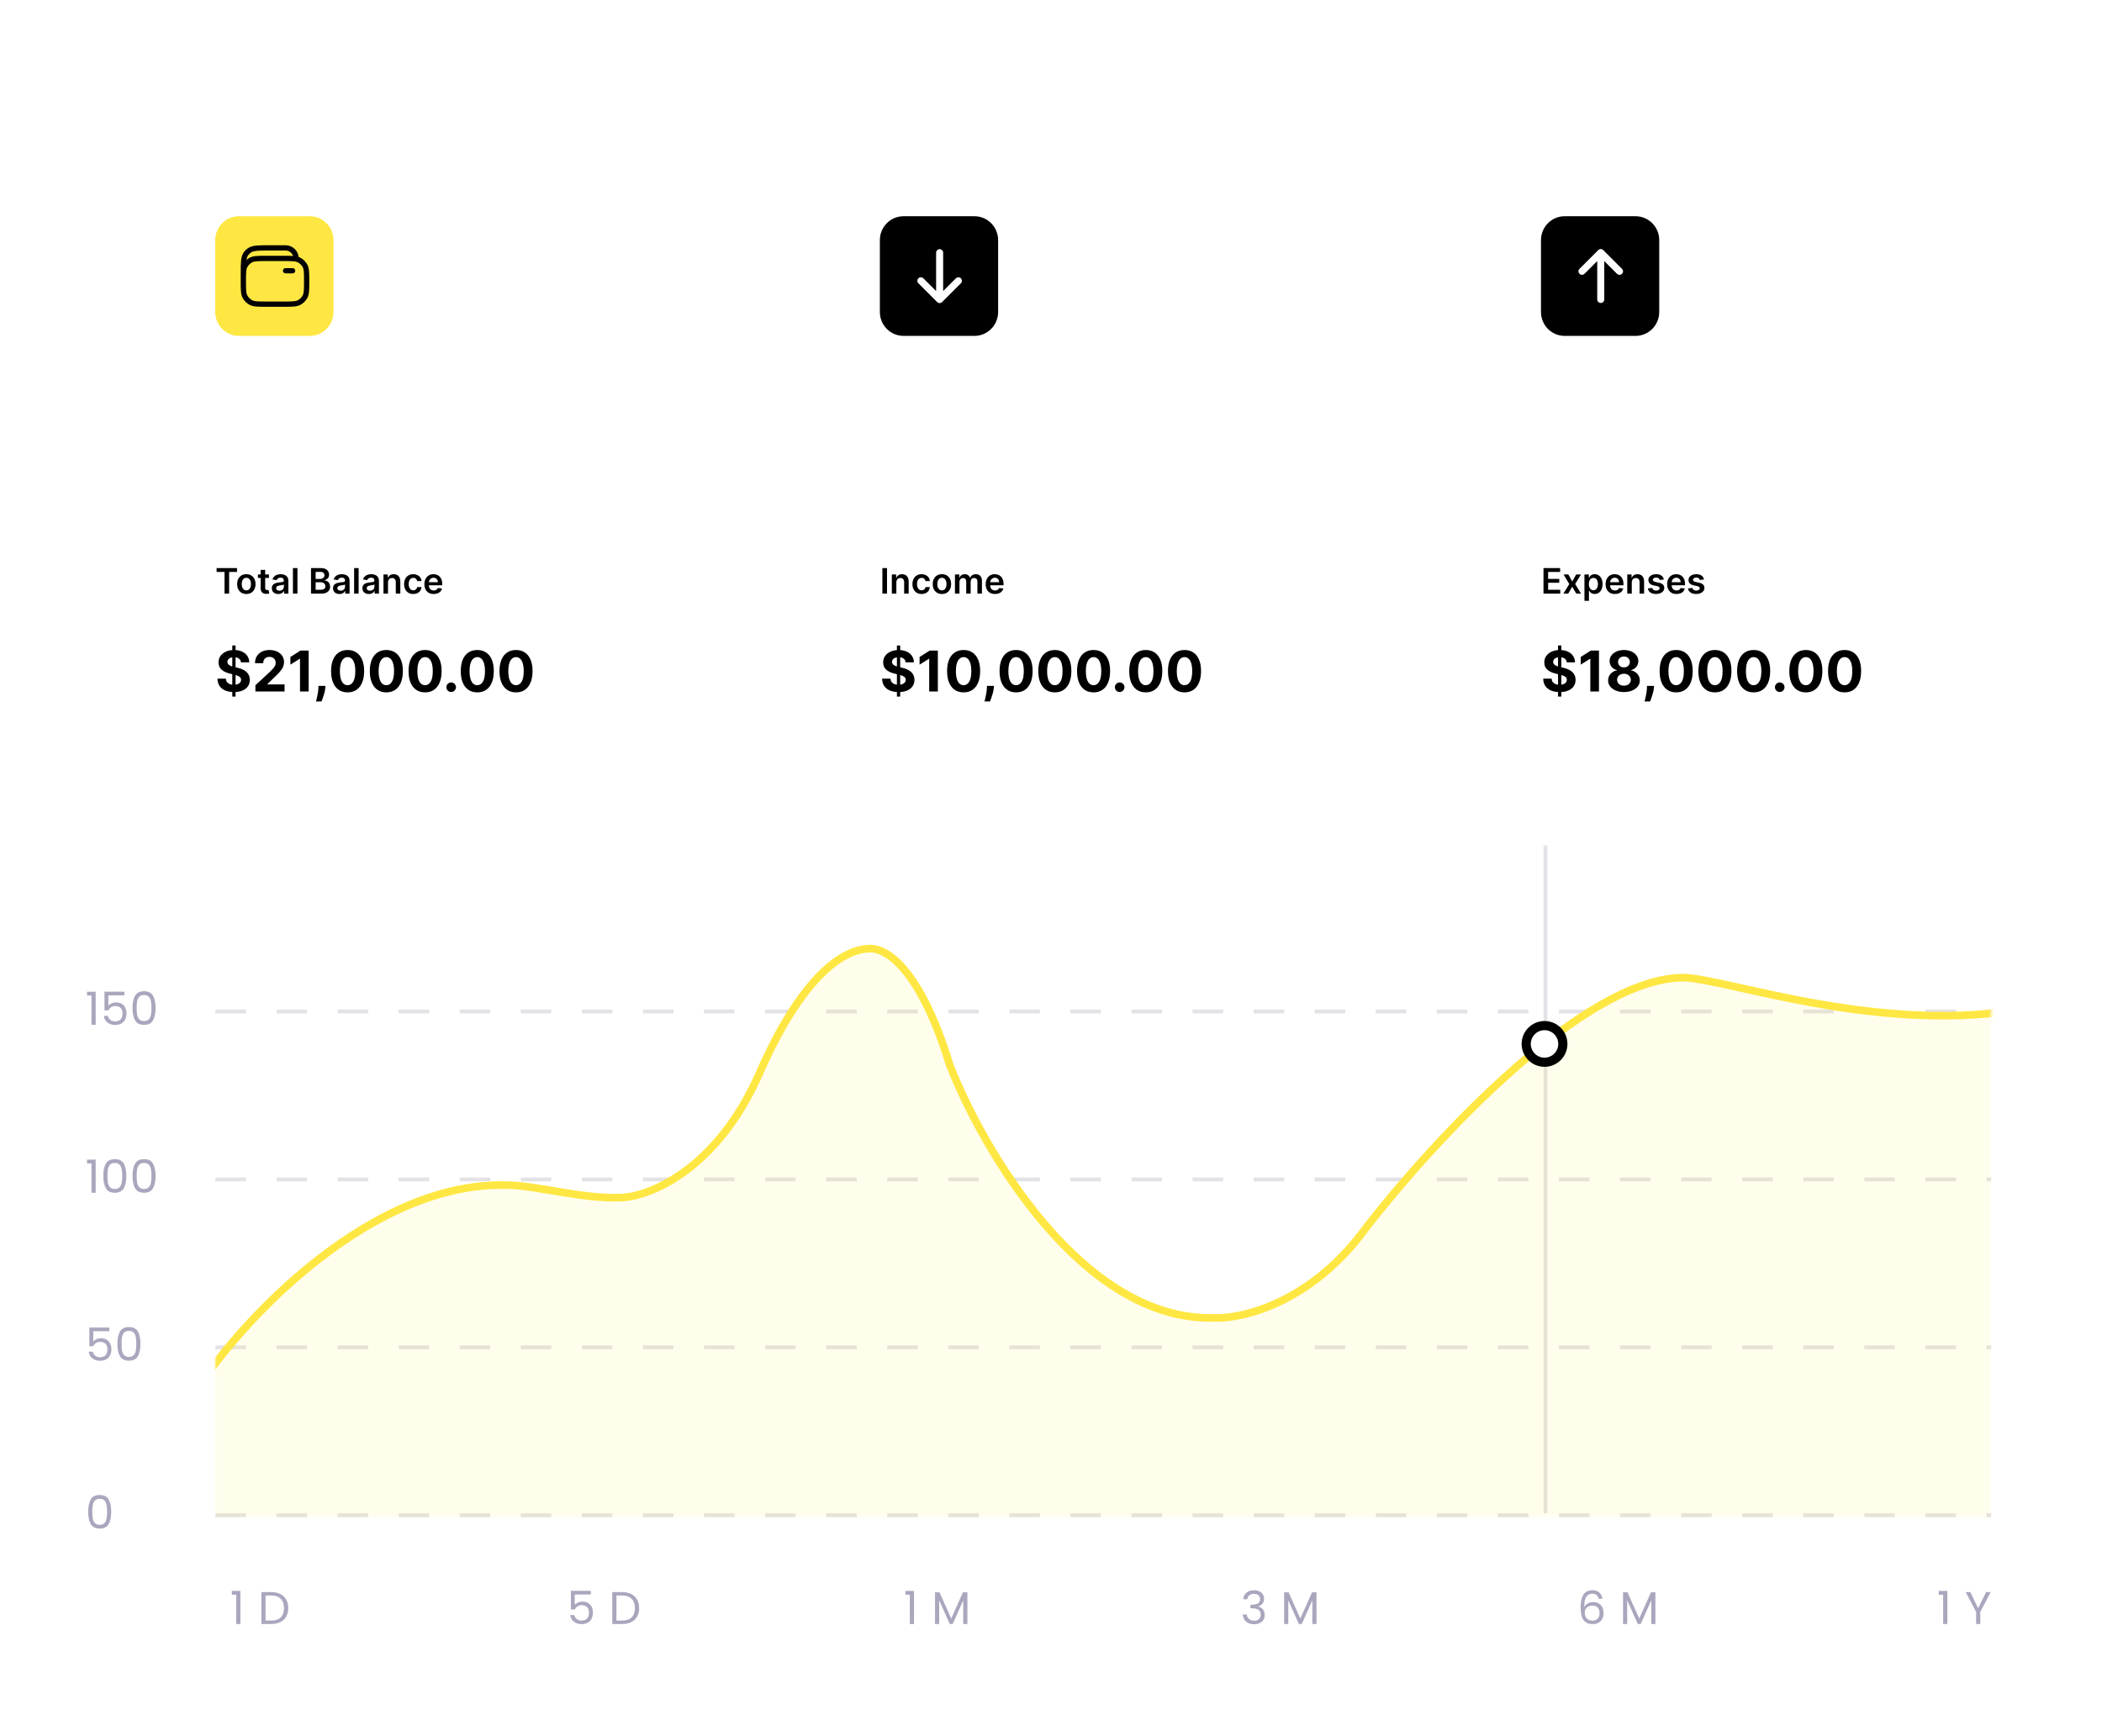<svg width="771" height="637" viewBox="0 0 771 637" fill="none" xmlns="http://www.w3.org/2000/svg">
<path d="M0.5 0.457H770.5V636.544H0.5V0.457Z" fill="white"/>
<path d="M32.346 554.562C32.346 552.636 32.659 551.135 33.286 550.06C33.914 548.973 35.011 548.43 36.579 548.43C38.136 548.43 39.228 548.973 39.855 550.06C40.483 551.135 40.796 552.636 40.796 554.562C40.796 556.522 40.483 558.045 39.855 559.132C39.228 560.218 38.136 560.761 36.579 560.761C35.011 560.761 33.914 560.218 33.286 559.132C32.659 558.045 32.346 556.522 32.346 554.562ZM39.284 554.562C39.284 553.588 39.217 552.765 39.083 552.093C38.959 551.409 38.696 550.861 38.293 550.446C37.901 550.032 37.33 549.825 36.579 549.825C35.818 549.825 35.235 550.032 34.832 550.446C34.44 550.861 34.177 551.409 34.042 552.093C33.919 552.765 33.858 553.588 33.858 554.562C33.858 555.57 33.919 556.416 34.042 557.099C34.177 557.782 34.44 558.331 34.832 558.745C35.235 559.16 35.818 559.367 36.579 559.367C37.33 559.367 37.901 559.16 38.293 558.745C38.696 558.331 38.959 557.782 39.083 557.099C39.217 556.416 39.284 555.57 39.284 554.562Z" fill="#ABA6BE"/>
<path d="M40.091 488.343H34.194V492.173C34.452 491.815 34.833 491.523 35.337 491.299C35.841 491.064 36.384 490.947 36.966 490.947C37.896 490.947 38.652 491.143 39.234 491.535C39.817 491.915 40.231 492.414 40.478 493.03C40.735 493.635 40.864 494.279 40.864 494.962C40.864 495.768 40.713 496.491 40.41 497.129C40.108 497.767 39.643 498.271 39.016 498.641C38.4 499.011 37.633 499.195 36.715 499.195C35.538 499.195 34.586 498.893 33.858 498.288C33.13 497.683 32.688 496.877 32.531 495.869H34.026C34.172 496.507 34.48 497.006 34.95 497.364C35.421 497.723 36.014 497.902 36.731 497.902C37.616 497.902 38.282 497.639 38.73 497.112C39.178 496.575 39.402 495.869 39.402 494.995C39.402 494.122 39.178 493.45 38.73 492.979C38.282 492.498 37.622 492.257 36.748 492.257C36.154 492.257 35.634 492.403 35.186 492.694C34.749 492.974 34.43 493.36 34.228 493.853H32.783V486.999H40.091V488.343ZM43.063 492.963C43.063 491.036 43.377 489.535 44.004 488.46C44.632 487.374 45.729 486.831 47.297 486.831C48.854 486.831 49.946 487.374 50.573 488.46C51.2 489.535 51.514 491.036 51.514 492.963C51.514 494.923 51.2 496.446 50.573 497.532C49.946 498.619 48.854 499.162 47.297 499.162C45.729 499.162 44.632 498.619 44.004 497.532C43.377 496.446 43.063 494.923 43.063 492.963ZM50.002 492.963C50.002 491.988 49.935 491.165 49.8 490.493C49.677 489.81 49.414 489.261 49.011 488.847C48.619 488.432 48.047 488.225 47.297 488.225C46.535 488.225 45.953 488.432 45.55 488.847C45.158 489.261 44.895 489.81 44.76 490.493C44.637 491.165 44.575 491.988 44.575 492.963C44.575 493.971 44.637 494.816 44.76 495.499C44.895 496.183 45.158 496.731 45.55 497.146C45.953 497.56 46.535 497.767 47.297 497.767C48.047 497.767 48.619 497.56 49.011 497.146C49.414 496.731 49.677 496.183 49.8 495.499C49.935 494.816 50.002 493.971 50.002 492.963Z" fill="#ABA6BE"/>
<path d="M31.939 426.81V425.415H35.098V437.562H33.552V426.81H31.939ZM37.892 431.362C37.892 429.436 38.206 427.935 38.833 426.86C39.46 425.774 40.558 425.23 42.126 425.23C43.683 425.23 44.775 425.774 45.402 426.86C46.029 427.935 46.343 429.436 46.343 431.362C46.343 433.322 46.029 434.846 45.402 435.932C44.775 437.018 43.683 437.562 42.126 437.562C40.558 437.562 39.46 437.018 38.833 435.932C38.206 434.846 37.892 433.322 37.892 431.362ZM44.831 431.362C44.831 430.388 44.763 429.565 44.629 428.893C44.506 428.21 44.243 427.661 43.84 427.246C43.447 426.832 42.876 426.625 42.126 426.625C41.364 426.625 40.782 426.832 40.379 427.246C39.987 427.661 39.724 428.21 39.589 428.893C39.466 429.565 39.404 430.388 39.404 431.362C39.404 432.37 39.466 433.216 39.589 433.899C39.724 434.582 39.987 435.131 40.379 435.546C40.782 435.96 41.364 436.167 42.126 436.167C42.876 436.167 43.447 435.96 43.84 435.546C44.243 435.131 44.506 434.582 44.629 433.899C44.763 433.216 44.831 432.37 44.831 431.362ZM48.609 431.362C48.609 429.436 48.923 427.935 49.55 426.86C50.177 425.774 51.275 425.23 52.843 425.23C54.4 425.23 55.492 425.774 56.119 426.86C56.746 427.935 57.06 429.436 57.06 431.362C57.06 433.322 56.746 434.846 56.119 435.932C55.492 437.018 54.4 437.562 52.843 437.562C51.275 437.562 50.177 437.018 49.55 435.932C48.923 434.846 48.609 433.322 48.609 431.362ZM55.548 431.362C55.548 430.388 55.48 429.565 55.346 428.893C55.223 428.21 54.96 427.661 54.556 427.246C54.164 426.832 53.593 426.625 52.843 426.625C52.081 426.625 51.499 426.832 51.096 427.246C50.704 427.661 50.441 428.21 50.306 428.893C50.183 429.565 50.121 430.388 50.121 431.362C50.121 432.37 50.183 433.216 50.306 433.899C50.441 434.582 50.704 435.131 51.096 435.546C51.499 435.96 52.081 436.167 52.843 436.167C53.593 436.167 54.164 435.96 54.556 435.546C54.96 435.131 55.223 434.582 55.346 433.899C55.48 433.216 55.548 432.37 55.548 431.362Z" fill="#ABA6BE"/>
<path d="M31.939 365.21V363.815H35.098V375.962H33.552V365.21H31.939ZM45.637 365.142H39.74V368.973C39.998 368.614 40.379 368.323 40.883 368.099C41.387 367.864 41.93 367.746 42.512 367.746C43.442 367.746 44.198 367.942 44.78 368.334C45.363 368.715 45.777 369.214 46.023 369.83C46.281 370.434 46.41 371.078 46.41 371.762C46.41 372.568 46.259 373.29 45.956 373.929C45.654 374.567 45.189 375.071 44.562 375.441C43.946 375.81 43.179 375.995 42.26 375.995C41.084 375.995 40.132 375.693 39.404 375.088C38.676 374.483 38.234 373.677 38.077 372.669H39.572C39.718 373.307 40.026 373.806 40.496 374.164C40.967 374.522 41.56 374.702 42.277 374.702C43.162 374.702 43.828 374.438 44.276 373.912C44.724 373.374 44.948 372.669 44.948 371.795C44.948 370.922 44.724 370.25 44.276 369.779C43.828 369.298 43.167 369.057 42.294 369.057C41.7 369.057 41.179 369.202 40.731 369.494C40.295 369.774 39.975 370.16 39.774 370.653H38.329V363.798H45.637V365.142ZM48.609 369.762C48.609 367.836 48.923 366.335 49.55 365.26C50.177 364.174 51.275 363.63 52.843 363.63C54.4 363.63 55.492 364.174 56.119 365.26C56.746 366.335 57.06 367.836 57.06 369.762C57.06 371.722 56.746 373.246 56.119 374.332C55.492 375.418 54.4 375.962 52.843 375.962C51.275 375.962 50.177 375.418 49.55 374.332C48.923 373.246 48.609 371.722 48.609 369.762ZM55.548 369.762C55.548 368.788 55.48 367.965 55.346 367.293C55.223 366.61 54.96 366.061 54.556 365.646C54.164 365.232 53.593 365.025 52.843 365.025C52.081 365.025 51.499 365.232 51.096 365.646C50.704 366.061 50.441 366.61 50.306 367.293C50.183 367.965 50.121 368.788 50.121 369.762C50.121 370.77 50.183 371.616 50.306 372.299C50.441 372.982 50.704 373.531 51.096 373.946C51.499 374.36 52.081 374.567 52.843 374.567C53.593 374.567 54.164 374.36 54.556 373.946C54.96 373.531 55.223 372.982 55.346 372.299C55.48 371.616 55.548 370.77 55.548 369.762Z" fill="#ABA6BE"/>
<path d="M85.023 585.009V583.614H88.182V595.761H86.636V585.009H85.023ZM99.52 584.051C100.797 584.051 101.9 584.292 102.83 584.773C103.771 585.244 104.488 585.921 104.98 586.806C105.484 587.691 105.736 588.733 105.736 589.931C105.736 591.129 105.484 592.171 104.98 593.056C104.488 593.929 103.771 594.601 102.83 595.072C101.9 595.531 100.797 595.761 99.52 595.761H95.875V584.051H99.52ZM99.52 594.501C101.032 594.501 102.186 594.103 102.981 593.308C103.776 592.501 104.174 591.376 104.174 589.931C104.174 588.475 103.771 587.338 102.964 586.521C102.169 585.703 101.021 585.294 99.52 585.294H97.404V594.501H99.52Z" fill="#ABA6BE"/>
<path d="M216.712 584.942H210.816V588.772C211.073 588.414 211.454 588.122 211.958 587.898C212.462 587.663 213.005 587.546 213.588 587.546C214.517 587.546 215.273 587.742 215.856 588.134C216.438 588.514 216.852 589.013 217.099 589.629C217.356 590.234 217.485 590.878 217.485 591.561C217.485 592.367 217.334 593.09 217.032 593.728C216.729 594.366 216.264 594.87 215.637 595.24C215.021 595.61 214.254 595.794 213.336 595.794C212.16 595.794 211.208 595.492 210.48 594.887C209.752 594.282 209.309 593.476 209.152 592.468H210.648C210.793 593.106 211.101 593.605 211.572 593.963C212.042 594.322 212.636 594.501 213.352 594.501C214.237 594.501 214.904 594.238 215.352 593.711C215.8 593.174 216.024 592.468 216.024 591.594C216.024 590.721 215.8 590.049 215.352 589.578C214.904 589.097 214.243 588.856 213.369 588.856C212.776 588.856 212.255 589.002 211.807 589.293C211.37 589.573 211.051 589.959 210.849 590.452H209.404V583.598H216.712V584.942ZM228.229 584.051C229.506 584.051 230.609 584.292 231.538 584.774C232.479 585.244 233.196 585.922 233.689 586.806C234.193 587.691 234.445 588.733 234.445 589.931C234.445 591.13 234.193 592.171 233.689 593.056C233.196 593.93 232.479 594.602 231.538 595.072C230.609 595.531 229.506 595.761 228.229 595.761H224.583V584.051H228.229ZM228.229 594.501C229.741 594.501 230.894 594.103 231.69 593.308C232.485 592.502 232.882 591.376 232.882 589.931C232.882 588.475 232.479 587.338 231.673 586.521C230.878 585.703 229.73 585.294 228.229 585.294H226.112V594.501H228.229Z" fill="#ABA6BE"/>
<path d="M332.105 585.009V583.614H335.264V595.761H333.718V585.009H332.105ZM354.834 584.135V595.761H353.306V587.092L349.442 595.761H348.366L344.486 587.075V595.761H342.957V584.135H344.603L348.904 593.745L353.205 584.135H354.834Z" fill="#ABA6BE"/>
<path d="M456.011 586.672C456.089 585.641 456.487 584.835 457.204 584.253C457.921 583.67 458.85 583.379 459.993 583.379C460.754 583.379 461.409 583.519 461.958 583.799C462.518 584.068 462.938 584.437 463.218 584.908C463.509 585.378 463.655 585.91 463.655 586.504C463.655 587.198 463.453 587.797 463.05 588.301C462.658 588.805 462.143 589.13 461.505 589.276V589.36C462.233 589.539 462.809 589.892 463.235 590.418C463.661 590.945 463.873 591.633 463.873 592.484C463.873 593.123 463.728 593.7 463.437 594.215C463.145 594.719 462.709 595.116 462.126 595.408C461.544 595.699 460.844 595.844 460.026 595.844C458.839 595.844 457.865 595.537 457.103 594.921C456.341 594.293 455.916 593.409 455.826 592.266H457.305C457.383 592.938 457.657 593.487 458.128 593.912C458.598 594.338 459.225 594.551 460.009 594.551C460.793 594.551 461.387 594.349 461.79 593.946C462.205 593.532 462.412 593 462.412 592.35C462.412 591.51 462.132 590.905 461.572 590.536C461.012 590.166 460.166 589.981 459.035 589.981H458.649V588.705H459.052C460.082 588.693 460.861 588.525 461.387 588.2C461.913 587.864 462.177 587.349 462.177 586.655C462.177 586.061 461.981 585.585 461.589 585.227C461.208 584.869 460.659 584.689 459.942 584.689C459.248 584.689 458.688 584.869 458.262 585.227C457.837 585.585 457.585 586.067 457.506 586.672H456.011ZM482.883 584.135V595.76H481.354V587.092L477.49 595.76H476.415L472.534 587.075V595.76H471.005V584.135H472.651L476.952 593.744L481.253 584.135H482.883Z" fill="#ABA6BE"/>
<path d="M586.355 586.503C586.109 585.26 585.342 584.638 584.054 584.638C583.057 584.638 582.312 585.025 581.819 585.797C581.326 586.559 581.086 587.819 581.097 589.577C581.354 588.995 581.78 588.541 582.374 588.217C582.978 587.881 583.65 587.713 584.39 587.713C585.543 587.713 586.462 588.071 587.145 588.788C587.839 589.505 588.186 590.496 588.186 591.761C588.186 592.523 588.035 593.206 587.733 593.811C587.442 594.416 586.994 594.897 586.389 595.256C585.795 595.614 585.073 595.793 584.222 595.793C583.068 595.793 582.166 595.536 581.517 595.021C580.867 594.505 580.414 593.794 580.156 592.887C579.898 591.98 579.77 590.86 579.77 589.527C579.77 585.417 581.203 583.361 584.07 583.361C585.168 583.361 586.03 583.658 586.658 584.252C587.285 584.845 587.654 585.596 587.766 586.503H586.355ZM584.07 589.006C583.589 589.006 583.135 589.107 582.709 589.309C582.284 589.499 581.937 589.796 581.668 590.199C581.41 590.591 581.282 591.073 581.282 591.644C581.282 592.495 581.528 593.189 582.021 593.727C582.514 594.253 583.219 594.517 584.138 594.517C584.922 594.517 585.543 594.276 586.002 593.794C586.473 593.301 586.708 592.641 586.708 591.812C586.708 590.938 586.484 590.255 586.036 589.762C585.588 589.258 584.933 589.006 584.07 589.006ZM607.194 584.134V595.76H605.665V587.091L601.801 595.76H600.726L596.845 587.074V595.76H595.317V584.134H596.963L601.264 593.744L605.565 584.134H607.194Z" fill="#ABA6BE"/>
<path d="M711.121 585.009V583.614H714.279V595.761H712.734V585.009H711.121ZM730.171 584.051L726.357 591.342V595.761H724.829V591.342L720.998 584.051H722.695L725.584 589.982L728.474 584.051H730.171Z" fill="#ABA6BE"/>
<path d="M566.863 310.161V555.161" stroke="#757185" stroke-opacity="0.2" stroke-width="1.4"/>
<path d="M79.025 555.86H730.325" stroke="#757185" stroke-opacity="0.2" stroke-width="1.4" stroke-miterlimit="16" stroke-dasharray="11.2 11.2"/>
<path d="M79.025 494.261H730.325" stroke="#757185" stroke-opacity="0.2" stroke-width="1.4" stroke-miterlimit="16" stroke-dasharray="11.2 11.2"/>
<path d="M79.025 432.661H730.325" stroke="#757185" stroke-opacity="0.2" stroke-width="1.4" stroke-miterlimit="16" stroke-dasharray="11.2 11.2"/>
<path d="M79.025 371.061H730.325" stroke="#757185" stroke-opacity="0.2" stroke-width="1.4" stroke-miterlimit="16" stroke-dasharray="11.2 11.2"/>
<mask id="mask0_17_1972" style="mask-type:alpha" maskUnits="userSpaceOnUse" x="79" y="310" width="652" height="247">
<path d="M730.323 310.16H79.023V556.56H730.323V310.16Z" fill="#C4C4C4"/>
</mask>
<g mask="url(#mask0_17_1972)">
<path opacity="0.1" d="M185.586 434.744C132.887 433.526 82.773 490.714 69.211 514.561V557.961H768.689L744.599 369.661C691.069 380.161 633.968 359.161 617.644 358.637C580.833 358.637 525.937 418.507 501.395 449.963C481.246 477.97 455.542 483.958 445.209 483.45C397.16 484.668 360.606 422.058 348.335 390.602C337.485 355.288 325.27 347.983 319.272 347.983C309.21 347.961 294.085 358.333 278.585 393.647C263.086 428.959 238.544 438.802 228.21 439.309C213.758 440.019 196.565 434.744 185.586 434.744Z" fill="#FFE743"/>
<path d="M69.211 514.561C82.773 490.714 132.887 433.526 185.586 434.744C196.565 434.744 213.758 440.019 228.21 439.309C238.544 438.802 263.086 428.959 278.585 393.647C294.085 358.333 309.21 347.961 319.272 347.983C325.27 347.983 337.485 355.288 348.335 390.602C360.606 422.058 397.16 484.668 445.209 483.45C455.542 483.958 481.246 477.97 501.395 449.963C525.937 418.507 580.832 358.637 617.644 358.637C633.968 359.161 691.069 380.161 744.599 369.661" stroke="#FFE743" stroke-width="2.8" stroke-linejoin="round"/>
<path d="M566.523 389.681C570.234 389.681 573.243 386.672 573.243 382.961C573.243 379.249 570.234 376.241 566.523 376.241C562.811 376.241 559.803 379.249 559.803 382.961C559.803 386.672 562.811 389.681 566.523 389.681Z" fill="white" stroke="black" stroke-width="3.36"/>
</g>
<g filter="url(#filter0_d_17_1972)">
<rect x="40.674" y="40.63" width="204.23" height="257.975" rx="26.783" fill="white"/>
</g>
<path d="M113.633 79.327H87.627C82.83 79.327 78.941 83.252 78.941 88.095V114.453C78.941 119.295 82.83 123.221 87.627 123.221H113.633C118.43 123.221 122.319 119.295 122.319 114.453V88.095C122.319 83.252 118.43 79.327 113.633 79.327Z" fill="#FFE743"/>
<rect width="30.957" height="30.957" transform="translate(85.391 85.776)" fill="#FFE743"/>
<path d="M104.738 99.32H107.318M108.608 94.805V94.805C108.608 92.668 106.875 90.936 104.738 90.936H98.547C94.677 90.936 92.743 90.936 91.387 91.921C90.949 92.239 90.563 92.624 90.245 93.062C89.26 94.419 89.26 96.353 89.26 100.223V105.124M97.644 111.574H104.093C107.105 111.574 108.61 111.574 109.75 110.964C110.65 110.483 111.387 109.746 111.868 108.846C112.477 107.706 112.477 106.201 112.477 103.189V103.189C112.477 100.178 112.477 98.672 111.868 97.532C111.387 96.632 110.65 95.895 109.75 95.414C108.61 94.805 107.105 94.805 104.093 94.805H97.644C94.633 94.805 93.127 94.805 91.987 95.414C91.087 95.895 90.35 96.632 89.869 97.532C89.26 98.672 89.26 100.178 89.26 103.189V103.189C89.26 106.201 89.26 107.706 89.869 108.846C90.35 109.746 91.087 110.483 91.987 110.964C93.127 111.574 94.633 111.574 97.644 111.574Z" stroke="black" stroke-width="1.935" stroke-linecap="round" stroke-linejoin="round"/>
<path d="M79.454 209.813V208.388H86.939V209.813H84.04V217.769H82.354V209.813H79.454ZM90.357 217.906C89.67 217.906 89.075 217.755 88.571 217.453C88.067 217.151 87.676 216.728 87.398 216.184C87.123 215.641 86.986 215.005 86.986 214.279C86.986 213.552 87.123 212.915 87.398 212.369C87.676 211.822 88.067 211.398 88.571 211.095C89.075 210.793 89.67 210.642 90.357 210.642C91.044 210.642 91.64 210.793 92.144 211.095C92.647 211.398 93.037 211.822 93.312 212.369C93.59 212.915 93.728 213.552 93.728 214.279C93.728 215.005 93.59 215.641 93.312 216.184C93.037 216.728 92.647 217.151 92.144 217.453C91.64 217.755 91.044 217.906 90.357 217.906ZM90.366 216.578C90.739 216.578 91.05 216.476 91.301 216.271C91.551 216.064 91.737 215.786 91.86 215.438C91.985 215.089 92.047 214.702 92.047 214.274C92.047 213.844 91.985 213.454 91.86 213.106C91.737 212.755 91.551 212.475 91.301 212.268C91.05 212.06 90.739 211.956 90.366 211.956C89.985 211.956 89.667 212.06 89.414 212.268C89.163 212.475 88.975 212.755 88.85 213.106C88.728 213.454 88.667 213.844 88.667 214.274C88.667 214.702 88.728 215.089 88.85 215.438C88.975 215.786 89.163 216.064 89.414 216.271C89.667 216.476 89.985 216.578 90.366 216.578ZM98.649 210.733V212.016H94.605V210.733H98.649ZM95.603 209.048H97.261V215.653C97.261 215.876 97.295 216.047 97.362 216.166C97.432 216.282 97.524 216.361 97.637 216.404C97.75 216.447 97.875 216.468 98.012 216.468C98.116 216.468 98.211 216.461 98.296 216.445C98.385 216.43 98.452 216.416 98.498 216.404L98.777 217.7C98.689 217.731 98.562 217.764 98.397 217.801C98.235 217.838 98.037 217.859 97.802 217.865C97.386 217.877 97.012 217.815 96.679 217.677C96.347 217.537 96.082 217.32 95.887 217.027C95.695 216.734 95.6 216.367 95.603 215.928V209.048ZM102.06 217.911C101.615 217.911 101.213 217.832 100.856 217.673C100.502 217.511 100.221 217.273 100.013 216.958C99.808 216.644 99.706 216.256 99.706 215.795C99.706 215.398 99.779 215.07 99.926 214.81C100.072 214.55 100.272 214.343 100.526 214.187C100.779 214.031 101.065 213.914 101.382 213.834C101.703 213.752 102.034 213.692 102.376 213.656C102.789 213.613 103.123 213.575 103.38 213.541C103.636 213.505 103.822 213.45 103.938 213.376C104.058 213.3 104.117 213.182 104.117 213.024V212.996C104.117 212.651 104.015 212.384 103.81 212.195C103.606 212.005 103.311 211.911 102.926 211.911C102.52 211.911 102.198 211.999 101.96 212.176C101.725 212.353 101.566 212.563 101.483 212.804L99.935 212.584C100.057 212.156 100.259 211.799 100.54 211.512C100.821 211.222 101.164 211.005 101.57 210.862C101.976 210.715 102.425 210.642 102.917 210.642C103.256 210.642 103.593 210.681 103.929 210.761C104.265 210.84 104.572 210.972 104.85 211.155C105.128 211.335 105.351 211.581 105.519 211.892C105.69 212.204 105.775 212.593 105.775 213.06V217.769H104.181V216.803H104.126C104.025 216.998 103.883 217.181 103.7 217.352C103.52 217.52 103.293 217.656 103.018 217.76C102.746 217.861 102.427 217.911 102.06 217.911ZM102.491 216.693C102.824 216.693 103.112 216.627 103.357 216.496C103.601 216.361 103.789 216.184 103.92 215.964C104.054 215.744 104.122 215.505 104.122 215.245V214.416C104.07 214.459 103.981 214.499 103.856 214.535C103.734 214.572 103.596 214.604 103.444 214.631C103.291 214.659 103.14 214.683 102.99 214.705C102.841 214.726 102.711 214.744 102.601 214.76C102.354 214.793 102.132 214.848 101.937 214.925C101.741 215.001 101.587 215.108 101.474 215.245C101.361 215.38 101.305 215.554 101.305 215.767C101.305 216.073 101.416 216.303 101.639 216.459C101.862 216.615 102.146 216.693 102.491 216.693ZM109.101 208.388V217.769H107.443V208.388H109.101ZM114.079 217.769V208.388H117.67C118.348 208.388 118.911 208.495 119.36 208.709C119.812 208.919 120.149 209.208 120.372 209.575C120.598 209.941 120.711 210.356 120.711 210.82C120.711 211.202 120.638 211.529 120.491 211.801C120.345 212.069 120.148 212.288 119.9 212.456C119.653 212.624 119.377 212.744 119.071 212.818V212.909C119.404 212.927 119.723 213.03 120.029 213.216C120.337 213.399 120.589 213.659 120.784 213.995C120.98 214.331 121.078 214.737 121.078 215.213C121.078 215.699 120.96 216.135 120.725 216.523C120.49 216.908 120.135 217.212 119.662 217.435C119.189 217.658 118.593 217.769 117.876 217.769H114.079ZM115.778 216.349H117.606C118.222 216.349 118.667 216.232 118.938 215.996C119.213 215.758 119.351 215.453 119.351 215.08C119.351 214.802 119.282 214.552 119.145 214.329C119.007 214.103 118.812 213.926 118.558 213.798C118.305 213.666 118.003 213.601 117.651 213.601H115.778V216.349ZM115.778 212.378H117.459C117.752 212.378 118.016 212.324 118.251 212.217C118.487 212.108 118.671 211.953 118.806 211.755C118.943 211.553 119.012 211.315 119.012 211.04C119.012 210.677 118.883 210.378 118.627 210.142C118.374 209.907 117.996 209.79 117.496 209.79H115.778V212.378ZM124.507 217.911C124.061 217.911 123.66 217.832 123.303 217.673C122.948 217.511 122.667 217.273 122.46 216.958C122.255 216.644 122.153 216.256 122.153 215.795C122.153 215.398 122.226 215.07 122.373 214.81C122.519 214.55 122.719 214.343 122.973 214.187C123.226 214.031 123.512 213.914 123.829 213.834C124.15 213.752 124.481 213.692 124.823 213.656C125.236 213.613 125.57 213.575 125.826 213.541C126.083 213.505 126.269 213.45 126.385 213.376C126.504 213.3 126.564 213.182 126.564 213.024V212.996C126.564 212.651 126.462 212.384 126.257 212.195C126.052 212.005 125.758 211.911 125.373 211.911C124.967 211.911 124.645 211.999 124.406 212.176C124.171 212.353 124.013 212.563 123.93 212.804L122.382 212.584C122.504 212.156 122.706 211.799 122.986 211.512C123.267 211.222 123.611 211.005 124.017 210.862C124.423 210.715 124.872 210.642 125.364 210.642C125.703 210.642 126.04 210.681 126.376 210.761C126.712 210.84 127.019 210.972 127.297 211.155C127.575 211.335 127.798 211.581 127.966 211.892C128.137 212.204 128.222 212.593 128.222 213.06V217.769H126.628V216.803H126.573C126.472 216.998 126.33 217.181 126.147 217.352C125.967 217.52 125.739 217.656 125.465 217.76C125.193 217.861 124.874 217.911 124.507 217.911ZM124.938 216.693C125.271 216.693 125.559 216.627 125.804 216.496C126.048 216.361 126.236 216.184 126.367 215.964C126.501 215.744 126.568 215.505 126.568 215.245V214.416C126.517 214.459 126.428 214.499 126.303 214.535C126.181 214.572 126.043 214.604 125.891 214.631C125.738 214.659 125.587 214.683 125.437 214.705C125.287 214.726 125.158 214.744 125.048 214.76C124.8 214.793 124.579 214.848 124.384 214.925C124.188 215.001 124.034 215.108 123.921 215.245C123.808 215.38 123.751 215.554 123.751 215.767C123.751 216.073 123.863 216.303 124.086 216.459C124.309 216.615 124.593 216.693 124.938 216.693ZM131.547 208.388V217.769H129.889V208.388H131.547ZM135.277 217.911C134.831 217.911 134.43 217.832 134.072 217.673C133.718 217.511 133.437 217.273 133.23 216.958C133.025 216.644 132.923 216.256 132.923 215.795C132.923 215.398 132.996 215.07 133.143 214.81C133.289 214.55 133.489 214.343 133.743 214.187C133.996 214.031 134.282 213.914 134.599 213.834C134.92 213.752 135.251 213.692 135.593 213.656C136.005 213.613 136.34 213.575 136.596 213.541C136.853 213.505 137.039 213.45 137.155 213.376C137.274 213.3 137.334 213.182 137.334 213.024V212.996C137.334 212.651 137.232 212.384 137.027 212.195C136.822 212.005 136.528 211.911 136.143 211.911C135.737 211.911 135.415 211.999 135.176 212.176C134.941 212.353 134.782 212.563 134.7 212.804L133.152 212.584C133.274 212.156 133.475 211.799 133.756 211.512C134.037 211.222 134.381 211.005 134.787 210.862C135.193 210.715 135.642 210.642 136.134 210.642C136.473 210.642 136.81 210.681 137.146 210.761C137.482 210.84 137.789 210.972 138.067 211.155C138.345 211.335 138.567 211.581 138.735 211.892C138.906 212.204 138.992 212.593 138.992 213.06V217.769H137.398V216.803H137.343C137.242 216.998 137.1 217.181 136.917 217.352C136.737 217.52 136.509 217.656 136.234 217.76C135.963 217.861 135.644 217.911 135.277 217.911ZM135.708 216.693C136.041 216.693 136.329 216.627 136.573 216.496C136.818 216.361 137.006 216.184 137.137 215.964C137.271 215.744 137.338 215.505 137.338 215.245V214.416C137.286 214.459 137.198 214.499 137.073 214.535C136.951 214.572 136.813 214.604 136.66 214.631C136.508 214.659 136.357 214.683 136.207 214.705C136.057 214.726 135.928 214.744 135.818 214.76C135.57 214.793 135.349 214.848 135.153 214.925C134.958 215.001 134.804 215.108 134.691 215.245C134.578 215.38 134.521 215.554 134.521 215.767C134.521 216.073 134.633 216.303 134.856 216.459C135.079 216.615 135.363 216.693 135.708 216.693ZM142.317 213.647V217.769H140.659V210.733H142.244V211.929H142.327C142.488 211.535 142.746 211.222 143.101 210.99C143.458 210.758 143.899 210.642 144.424 210.642C144.91 210.642 145.333 210.746 145.693 210.953C146.057 211.161 146.338 211.462 146.536 211.856C146.738 212.25 146.837 212.727 146.834 213.289V217.769H145.176V213.546C145.176 213.076 145.053 212.708 144.809 212.442C144.568 212.176 144.234 212.043 143.806 212.043C143.516 212.043 143.258 212.108 143.032 212.236C142.809 212.361 142.633 212.543 142.505 212.781C142.38 213.019 142.317 213.308 142.317 213.647ZM151.588 217.906C150.886 217.906 150.283 217.752 149.779 217.444C149.278 217.135 148.892 216.709 148.62 216.166C148.351 215.619 148.217 214.99 148.217 214.279C148.217 213.564 148.355 212.934 148.629 212.387C148.904 211.837 149.292 211.41 149.793 211.104C150.297 210.796 150.892 210.642 151.579 210.642C152.15 210.642 152.656 210.747 153.095 210.958C153.538 211.165 153.891 211.46 154.153 211.842C154.416 212.221 154.566 212.663 154.602 213.17H153.017C152.953 212.831 152.801 212.549 152.559 212.323C152.321 212.094 152.002 211.979 151.602 211.979C151.263 211.979 150.965 212.071 150.709 212.254C150.452 212.434 150.252 212.694 150.109 213.033C149.968 213.372 149.898 213.778 149.898 214.251C149.898 214.731 149.968 215.143 150.109 215.488C150.249 215.83 150.446 216.094 150.7 216.28C150.956 216.464 151.257 216.555 151.602 216.555C151.846 216.555 152.065 216.509 152.257 216.418C152.453 216.323 152.616 216.187 152.747 216.01C152.879 215.833 152.969 215.618 153.017 215.364H154.602C154.563 215.862 154.416 216.303 154.163 216.688C153.909 217.07 153.564 217.369 153.127 217.586C152.691 217.8 152.178 217.906 151.588 217.906ZM159.079 217.906C158.373 217.906 157.764 217.76 157.251 217.467C156.741 217.171 156.349 216.752 156.074 216.212C155.799 215.668 155.662 215.028 155.662 214.292C155.662 213.569 155.799 212.934 156.074 212.387C156.352 211.837 156.74 211.41 157.237 211.104C157.735 210.796 158.32 210.642 158.992 210.642C159.425 210.642 159.834 210.712 160.219 210.852C160.607 210.99 160.949 211.204 161.245 211.494C161.544 211.784 161.78 212.153 161.951 212.602C162.122 213.048 162.207 213.579 162.207 214.196V214.705H156.44V213.587H160.618C160.615 213.269 160.546 212.987 160.412 212.74C160.277 212.489 160.089 212.292 159.848 212.149C159.61 212.005 159.332 211.933 159.015 211.933C158.676 211.933 158.378 212.016 158.121 212.181C157.865 212.343 157.665 212.556 157.521 212.822C157.381 213.085 157.309 213.373 157.306 213.688V214.663C157.306 215.073 157.381 215.424 157.53 215.717C157.68 216.007 157.889 216.23 158.158 216.386C158.427 216.538 158.741 216.615 159.102 216.615C159.343 216.615 159.561 216.581 159.757 216.514C159.952 216.444 160.121 216.341 160.265 216.207C160.409 216.073 160.517 215.906 160.59 215.708L162.138 215.882C162.041 216.291 161.854 216.648 161.58 216.954C161.308 217.256 160.96 217.491 160.535 217.659C160.111 217.824 159.625 217.906 159.079 217.906Z" fill="black"/>
<path d="M85.2 255.544V236.782H86.402V255.544H85.2ZM88.388 242.975C88.33 242.384 88.078 241.925 87.633 241.597C87.189 241.27 86.585 241.106 85.823 241.106C85.305 241.106 84.868 241.18 84.511 241.326C84.155 241.468 83.881 241.666 83.691 241.92C83.505 242.174 83.412 242.462 83.412 242.785C83.402 243.053 83.458 243.288 83.581 243.488C83.708 243.689 83.881 243.862 84.101 244.009C84.321 244.15 84.575 244.275 84.863 244.382C85.151 244.485 85.459 244.573 85.787 244.646L87.135 244.969C87.79 245.115 88.391 245.311 88.938 245.555C89.485 245.799 89.959 246.1 90.36 246.456C90.76 246.813 91.071 247.233 91.29 247.717C91.515 248.201 91.63 248.755 91.635 249.381C91.63 250.299 91.395 251.096 90.931 251.77C90.472 252.439 89.808 252.96 88.938 253.331C88.073 253.697 87.03 253.881 85.808 253.881C84.597 253.881 83.541 253.695 82.642 253.324C81.748 252.952 81.05 252.403 80.546 251.675C80.048 250.942 79.787 250.035 79.762 248.956H82.833C82.867 249.459 83.011 249.879 83.265 250.216C83.524 250.548 83.869 250.8 84.299 250.971C84.734 251.137 85.225 251.22 85.772 251.22C86.309 251.22 86.776 251.142 87.172 250.986C87.572 250.829 87.883 250.612 88.102 250.333C88.322 250.055 88.432 249.735 88.432 249.373C88.432 249.036 88.332 248.753 88.132 248.523C87.936 248.293 87.648 248.098 87.267 247.937C86.891 247.776 86.429 247.629 85.882 247.497L84.248 247.087C82.982 246.779 81.983 246.298 81.25 245.643C80.517 244.988 80.153 244.106 80.158 242.997C80.153 242.088 80.395 241.294 80.883 240.615C81.377 239.936 82.054 239.406 82.914 239.025C83.773 238.644 84.751 238.453 85.845 238.453C86.959 238.453 87.931 238.644 88.762 239.025C89.597 239.406 90.247 239.936 90.712 240.615C91.176 241.294 91.415 242.081 91.43 242.975H88.388ZM93.681 253.668V251.381L99.024 246.434C99.479 245.995 99.86 245.599 100.168 245.247C100.48 244.895 100.717 244.551 100.878 244.214C101.04 243.872 101.12 243.503 101.12 243.107C101.12 242.667 101.02 242.289 100.82 241.971C100.619 241.649 100.346 241.402 99.999 241.231C99.652 241.055 99.259 240.967 98.819 240.967C98.36 240.967 97.959 241.06 97.617 241.246C97.275 241.431 97.011 241.698 96.826 242.044C96.64 242.391 96.547 242.804 96.547 243.283H93.535C93.535 242.301 93.757 241.448 94.202 240.725C94.647 240.002 95.269 239.443 96.071 239.047C96.872 238.651 97.795 238.453 98.841 238.453C99.916 238.453 100.852 238.644 101.648 239.025C102.449 239.401 103.072 239.924 103.517 240.593C103.961 241.263 104.184 242.03 104.184 242.895C104.184 243.461 104.071 244.021 103.847 244.573C103.627 245.125 103.233 245.738 102.667 246.412C102.1 247.082 101.301 247.886 100.27 248.824L98.079 250.971V251.074H104.382V253.668H93.681ZM113.211 238.659V253.668H110.038V241.671H109.95L106.512 243.825V241.011L110.228 238.659H113.211ZM119.395 251.616L119.314 252.422C119.251 253.067 119.128 253.709 118.948 254.35C118.772 254.994 118.586 255.578 118.391 256.101C118.2 256.624 118.046 257.034 117.929 257.332H115.906C115.979 257.044 116.08 256.641 116.207 256.123C116.334 255.61 116.453 255.034 116.566 254.394C116.678 253.753 116.749 253.101 116.778 252.437L116.815 251.616H119.395ZM127.5 253.998C126.24 253.993 125.155 253.683 124.246 253.067C123.342 252.451 122.646 251.56 122.158 250.392C121.674 249.224 121.435 247.82 121.439 246.178C121.439 244.541 121.681 243.146 122.165 241.993C122.654 240.84 123.35 239.963 124.254 239.362C125.162 238.756 126.245 238.453 127.5 238.453C128.756 238.453 129.836 238.756 130.74 239.362C131.648 239.968 132.347 240.847 132.836 242C133.324 243.149 133.566 244.541 133.561 246.178C133.561 247.824 133.317 249.232 132.828 250.399C132.345 251.567 131.651 252.459 130.747 253.074C129.843 253.69 128.761 253.998 127.5 253.998ZM127.5 251.367C128.36 251.367 129.047 250.934 129.56 250.07C130.073 249.205 130.327 247.908 130.322 246.178C130.322 245.04 130.205 244.092 129.97 243.334C129.741 242.577 129.413 242.008 128.988 241.627C128.568 241.246 128.072 241.055 127.5 241.055C126.645 241.055 125.961 241.483 125.448 242.338C124.935 243.193 124.676 244.473 124.671 246.178C124.671 247.331 124.786 248.293 125.016 249.065C125.25 249.833 125.58 250.409 126.005 250.795C126.43 251.176 126.929 251.367 127.5 251.367ZM141.709 253.998C140.449 253.993 139.364 253.683 138.455 253.067C137.551 252.451 136.855 251.56 136.366 250.392C135.883 249.224 135.643 247.82 135.648 246.178C135.648 244.541 135.89 243.146 136.374 241.993C136.862 240.84 137.559 239.963 138.462 239.362C139.371 238.756 140.453 238.453 141.709 238.453C142.965 238.453 144.045 238.756 144.948 239.362C145.857 239.968 146.556 240.847 147.044 242C147.533 243.149 147.775 244.541 147.77 246.178C147.77 247.824 147.526 249.232 147.037 250.399C146.553 251.567 145.86 252.459 144.956 253.074C144.052 253.69 142.97 253.998 141.709 253.998ZM141.709 251.367C142.569 251.367 143.255 250.934 143.769 250.07C144.282 249.205 144.536 247.908 144.531 246.178C144.531 245.04 144.413 244.092 144.179 243.334C143.949 242.577 143.622 242.008 143.197 241.627C142.777 241.246 142.281 241.055 141.709 241.055C140.854 241.055 140.17 241.483 139.657 242.338C139.144 243.193 138.885 244.473 138.88 246.178C138.88 247.331 138.995 248.293 139.225 249.065C139.459 249.833 139.789 250.409 140.214 250.795C140.639 251.176 141.137 251.367 141.709 251.367ZM155.918 253.998C154.657 253.993 153.573 253.683 152.664 253.067C151.76 252.451 151.064 251.56 150.575 250.392C150.091 249.224 149.852 247.82 149.857 246.178C149.857 244.541 150.099 243.146 150.582 241.993C151.071 240.84 151.767 239.963 152.671 239.362C153.58 238.756 154.662 238.453 155.918 238.453C157.174 238.453 158.253 238.756 159.157 239.362C160.066 239.968 160.765 240.847 161.253 242C161.742 243.149 161.984 244.541 161.979 246.178C161.979 247.824 161.735 249.232 161.246 250.399C160.762 251.567 160.068 252.459 159.165 253.074C158.261 253.69 157.178 253.998 155.918 253.998ZM155.918 251.367C156.778 251.367 157.464 250.934 157.977 250.07C158.49 249.205 158.744 247.908 158.739 246.178C158.739 245.04 158.622 244.092 158.388 243.334C158.158 242.577 157.831 242.008 157.406 241.627C156.985 241.246 156.49 241.055 155.918 241.055C155.063 241.055 154.379 241.483 153.866 242.338C153.353 243.193 153.094 244.473 153.089 246.178C153.089 247.331 153.204 248.293 153.433 249.065C153.668 249.833 153.998 250.409 154.423 250.795C154.848 251.176 155.346 251.367 155.918 251.367ZM165.491 253.859C165.007 253.859 164.592 253.688 164.245 253.346C163.903 252.999 163.732 252.583 163.732 252.1C163.732 251.621 163.903 251.21 164.245 250.868C164.592 250.526 165.007 250.355 165.491 250.355C165.96 250.355 166.371 250.526 166.722 250.868C167.074 251.21 167.25 251.621 167.25 252.1C167.25 252.422 167.167 252.718 167.001 252.986C166.84 253.25 166.627 253.463 166.363 253.624C166.099 253.78 165.809 253.859 165.491 253.859ZM175.064 253.998C173.804 253.993 172.719 253.683 171.81 253.067C170.907 252.451 170.21 251.56 169.722 250.392C169.238 249.224 168.999 247.82 169.003 246.178C169.003 244.541 169.245 243.146 169.729 241.993C170.218 240.84 170.914 239.963 171.818 239.362C172.727 238.756 173.809 238.453 175.064 238.453C176.32 238.453 177.4 238.756 178.304 239.362C179.213 239.968 179.911 240.847 180.4 242C180.888 243.149 181.13 244.541 181.125 246.178C181.125 247.824 180.881 249.232 180.392 250.399C179.909 251.567 179.215 252.459 178.311 253.074C177.407 253.69 176.325 253.998 175.064 253.998ZM175.064 251.367C175.924 251.367 176.611 250.934 177.124 250.07C177.637 249.205 177.891 247.908 177.886 246.178C177.886 245.04 177.769 244.092 177.534 243.334C177.305 242.577 176.977 242.008 176.552 241.627C176.132 241.246 175.636 241.055 175.064 241.055C174.209 241.055 173.525 241.483 173.012 242.338C172.499 243.193 172.24 244.473 172.235 246.178C172.235 247.331 172.35 248.293 172.58 249.065C172.814 249.833 173.144 250.409 173.569 250.795C173.994 251.176 174.493 251.367 175.064 251.367ZM189.273 253.998C188.013 253.993 186.928 253.683 186.019 253.067C185.115 252.451 184.419 251.56 183.93 250.392C183.447 249.224 183.207 247.82 183.212 246.178C183.212 244.541 183.454 243.146 183.938 241.993C184.426 240.84 185.123 239.963 186.027 239.362C186.935 238.756 188.017 238.453 189.273 238.453C190.529 238.453 191.609 238.756 192.513 239.362C193.421 239.968 194.12 240.847 194.609 242C195.097 243.149 195.339 244.541 195.334 246.178C195.334 247.824 195.09 249.232 194.601 250.399C194.118 251.567 193.424 252.459 192.52 253.074C191.616 253.69 190.534 253.998 189.273 253.998ZM189.273 251.367C190.133 251.367 190.82 250.934 191.333 250.07C191.846 249.205 192.1 247.908 192.095 246.178C192.095 245.04 191.978 244.092 191.743 243.334C191.513 242.577 191.186 242.008 190.761 241.627C190.341 241.246 189.845 241.055 189.273 241.055C188.418 241.055 187.734 241.483 187.221 242.338C186.708 243.193 186.449 244.473 186.444 246.178C186.444 247.331 186.559 248.293 186.789 249.065C187.023 249.833 187.353 250.409 187.778 250.795C188.203 251.176 188.702 251.367 189.273 251.367Z" fill="black"/>
<g filter="url(#filter1_d_17_1972)">
<rect x="283.17" y="40.63" width="204.23" height="257.975" rx="26.783" fill="white"/>
</g>
<path d="M357.418 123.221H331.412C326.615 123.221 322.727 119.295 322.727 114.452V88.095C322.727 83.252 326.615 79.326 331.412 79.326H357.418C362.215 79.326 366.104 83.252 366.104 88.095V114.452C366.104 119.295 362.215 123.221 357.418 123.221Z" fill="black"/>
<path d="M344.653 92.694L344.653 109.892M344.653 109.892L351.532 103.013M344.653 109.892L337.773 103.013" stroke="white" stroke-width="2.58" stroke-linecap="round" stroke-linejoin="round"/>
<path d="M325.351 208.388V217.769H323.652V208.388H325.351ZM328.776 213.647V217.769H327.118V210.733H328.703V211.929H328.785C328.947 211.535 329.205 211.222 329.56 210.99C329.917 210.758 330.358 210.642 330.883 210.642C331.369 210.642 331.792 210.746 332.152 210.953C332.516 211.161 332.796 211.462 332.995 211.856C333.196 212.25 333.296 212.727 333.293 213.289V217.769H331.635V213.546C331.635 213.076 331.512 212.708 331.268 212.442C331.027 212.176 330.692 212.043 330.265 212.043C329.975 212.043 329.717 212.108 329.491 212.236C329.268 212.361 329.092 212.543 328.964 212.781C328.839 213.019 328.776 213.308 328.776 213.647ZM338.047 217.906C337.345 217.906 336.742 217.752 336.238 217.444C335.737 217.135 335.351 216.709 335.079 216.166C334.81 215.619 334.676 214.99 334.676 214.279C334.676 213.564 334.813 212.934 335.088 212.387C335.363 211.837 335.751 211.41 336.252 211.104C336.756 210.796 337.351 210.642 338.038 210.642C338.609 210.642 339.114 210.747 339.554 210.958C339.997 211.165 340.35 211.46 340.612 211.842C340.875 212.221 341.025 212.663 341.061 213.17H339.476C339.412 212.831 339.26 212.549 339.018 212.323C338.78 212.094 338.461 211.979 338.061 211.979C337.722 211.979 337.424 212.071 337.168 212.254C336.911 212.434 336.711 212.694 336.568 213.033C336.427 213.372 336.357 213.778 336.357 214.251C336.357 214.731 336.427 215.143 336.568 215.488C336.708 215.83 336.905 216.094 337.159 216.28C337.415 216.464 337.716 216.555 338.061 216.555C338.305 216.555 338.524 216.509 338.716 216.418C338.911 216.323 339.075 216.187 339.206 216.01C339.337 215.833 339.427 215.618 339.476 215.364H341.061C341.022 215.862 340.875 216.303 340.621 216.688C340.368 217.07 340.023 217.369 339.586 217.586C339.15 217.8 338.637 217.906 338.047 217.906ZM345.492 217.906C344.805 217.906 344.209 217.755 343.705 217.453C343.201 217.151 342.811 216.728 342.533 216.184C342.258 215.641 342.12 215.005 342.12 214.279C342.12 213.552 342.258 212.915 342.533 212.369C342.811 211.822 343.201 211.398 343.705 211.095C344.209 210.793 344.805 210.642 345.492 210.642C346.179 210.642 346.774 210.793 347.278 211.095C347.782 211.398 348.171 211.822 348.446 212.369C348.724 212.915 348.863 213.552 348.863 214.279C348.863 215.005 348.724 215.641 348.446 216.184C348.171 216.728 347.782 217.151 347.278 217.453C346.774 217.755 346.179 217.906 345.492 217.906ZM345.501 216.578C345.873 216.578 346.185 216.476 346.435 216.271C346.686 216.064 346.872 215.786 346.994 215.438C347.119 215.089 347.182 214.702 347.182 214.274C347.182 213.844 347.119 213.454 346.994 213.106C346.872 212.755 346.686 212.475 346.435 212.268C346.185 212.06 345.873 211.956 345.501 211.956C345.119 211.956 344.802 212.06 344.548 212.268C344.298 212.475 344.11 212.755 343.985 213.106C343.863 213.454 343.802 213.844 343.802 214.274C343.802 214.702 343.863 215.089 343.985 215.438C344.11 215.786 344.298 216.064 344.548 216.271C344.802 216.476 345.119 216.578 345.501 216.578ZM350.27 217.769V210.733H351.855V211.929H351.938C352.084 211.526 352.327 211.211 352.666 210.985C353.005 210.756 353.41 210.642 353.88 210.642C354.356 210.642 354.758 210.758 355.084 210.99C355.414 211.219 355.646 211.532 355.781 211.929H355.854C356.01 211.538 356.272 211.227 356.642 210.994C357.014 210.759 357.456 210.642 357.966 210.642C358.613 210.642 359.141 210.846 359.55 211.256C359.96 211.665 360.164 212.262 360.164 213.047V217.769H358.502V213.303C358.502 212.866 358.385 212.547 358.153 212.346C357.921 212.141 357.637 212.039 357.301 212.039C356.901 212.039 356.588 212.164 356.362 212.414C356.14 212.662 356.028 212.984 356.028 213.381V217.769H354.402V213.234C354.402 212.871 354.292 212.581 354.072 212.364C353.855 212.147 353.571 212.039 353.22 212.039C352.982 212.039 352.765 212.1 352.57 212.222C352.374 212.341 352.219 212.511 352.103 212.73C351.987 212.947 351.928 213.201 351.928 213.491V217.769H350.27ZM364.961 217.906C364.256 217.906 363.647 217.76 363.134 217.467C362.624 217.171 362.231 216.752 361.956 216.212C361.682 215.668 361.544 215.028 361.544 214.292C361.544 213.569 361.682 212.934 361.956 212.387C362.234 211.837 362.622 211.41 363.12 211.104C363.618 210.796 364.202 210.642 364.874 210.642C365.308 210.642 365.717 210.712 366.102 210.852C366.49 210.99 366.832 211.204 367.128 211.494C367.427 211.784 367.662 212.153 367.833 212.602C368.004 213.048 368.09 213.579 368.09 214.196V214.705H362.323V213.587H366.5C366.497 213.269 366.428 212.987 366.294 212.74C366.16 212.489 365.972 212.292 365.731 212.149C365.493 212.005 365.215 211.933 364.897 211.933C364.558 211.933 364.26 212.016 364.004 212.181C363.747 212.343 363.547 212.556 363.404 212.822C363.263 213.085 363.192 213.373 363.189 213.688V214.663C363.189 215.073 363.263 215.424 363.413 215.717C363.563 216.007 363.772 216.23 364.041 216.386C364.309 216.538 364.624 216.615 364.984 216.615C365.225 216.615 365.444 216.581 365.639 216.514C365.835 216.444 366.004 216.341 366.148 216.207C366.291 216.073 366.399 215.906 366.473 215.708L368.021 215.882C367.923 216.291 367.737 216.648 367.462 216.954C367.19 217.256 366.842 217.491 366.418 217.659C365.993 217.824 365.508 217.906 364.961 217.906Z" fill="black"/>
<path d="M328.985 255.544V236.782H330.187V255.544H328.985ZM332.173 242.975C332.115 242.384 331.863 241.925 331.419 241.597C330.974 241.27 330.371 241.106 329.608 241.106C329.09 241.106 328.653 241.18 328.296 241.326C327.94 241.468 327.666 241.666 327.476 241.92C327.29 242.174 327.197 242.462 327.197 242.785C327.187 243.053 327.244 243.288 327.366 243.488C327.493 243.689 327.666 243.862 327.886 244.009C328.106 244.15 328.36 244.275 328.648 244.382C328.937 244.485 329.244 244.573 329.572 244.646L330.92 244.969C331.575 245.115 332.176 245.311 332.723 245.555C333.27 245.799 333.744 246.1 334.145 246.456C334.546 246.813 334.856 247.233 335.076 247.717C335.3 248.201 335.415 248.755 335.42 249.381C335.415 250.299 335.181 251.096 334.717 251.77C334.257 252.439 333.593 252.96 332.723 253.331C331.858 253.697 330.815 253.881 329.594 253.881C328.382 253.881 327.327 253.695 326.428 253.324C325.534 252.952 324.835 252.403 324.332 251.675C323.833 250.942 323.572 250.035 323.547 248.956H326.618C326.652 249.459 326.797 249.879 327.051 250.216C327.31 250.548 327.654 250.8 328.084 250.971C328.519 251.137 329.01 251.22 329.557 251.22C330.094 251.22 330.561 251.142 330.957 250.986C331.357 250.829 331.668 250.612 331.888 250.333C332.107 250.055 332.217 249.735 332.217 249.373C332.217 249.036 332.117 248.753 331.917 248.523C331.721 248.293 331.433 248.098 331.052 247.937C330.676 247.776 330.214 247.629 329.667 247.497L328.033 247.087C326.767 246.779 325.768 246.298 325.035 245.643C324.302 244.988 323.938 244.106 323.943 242.997C323.938 242.088 324.18 241.294 324.669 240.615C325.162 239.936 325.839 239.406 326.699 239.025C327.559 238.644 328.536 238.453 329.63 238.453C330.744 238.453 331.717 238.644 332.547 239.025C333.383 239.406 334.032 239.936 334.497 240.615C334.961 241.294 335.2 242.081 335.215 242.975H332.173ZM343.997 238.659V253.668H340.823V241.671H340.735L337.298 243.825V241.011L341.014 238.659H343.997ZM353.449 253.998C352.188 253.993 351.104 253.683 350.195 253.067C349.291 252.451 348.595 251.56 348.106 250.392C347.623 249.224 347.383 247.82 347.388 246.178C347.388 244.541 347.63 243.146 348.114 241.993C348.602 240.84 349.298 239.963 350.202 239.362C351.111 238.756 352.193 238.453 353.449 238.453C354.705 238.453 355.784 238.756 356.688 239.362C357.597 239.968 358.296 240.847 358.784 242C359.273 243.149 359.515 244.541 359.51 246.178C359.51 247.824 359.266 249.232 358.777 250.399C358.293 251.567 357.6 252.459 356.696 253.074C355.792 253.69 354.71 253.998 353.449 253.998ZM353.449 251.367C354.309 251.367 354.995 250.934 355.508 250.07C356.021 249.205 356.275 247.908 356.271 246.178C356.271 245.04 356.153 244.092 355.919 243.334C355.689 242.577 355.362 242.008 354.937 241.627C354.517 241.246 354.021 241.055 353.449 241.055C352.594 241.055 351.91 241.483 351.397 242.338C350.884 243.193 350.625 244.473 350.62 246.178C350.62 247.331 350.735 248.293 350.965 249.065C351.199 249.833 351.529 250.409 351.954 250.795C352.379 251.176 352.877 251.367 353.449 251.367ZM364.591 251.616L364.51 252.422C364.446 253.067 364.324 253.709 364.144 254.35C363.968 254.994 363.782 255.578 363.587 256.101C363.396 256.624 363.242 257.034 363.125 257.332H361.102C361.175 257.044 361.276 256.641 361.403 256.123C361.53 255.61 361.649 255.034 361.762 254.394C361.874 253.753 361.945 253.101 361.974 252.437L362.011 251.616H364.591ZM372.696 253.998C371.436 253.993 370.351 253.683 369.442 253.067C368.538 252.451 367.842 251.56 367.354 250.392C366.87 249.224 366.63 247.82 366.635 246.178C366.635 244.541 366.877 243.146 367.361 241.993C367.85 240.84 368.546 239.963 369.45 239.362C370.358 238.756 371.441 238.453 372.696 238.453C373.952 238.453 375.032 238.756 375.936 239.362C376.844 239.968 377.543 240.847 378.032 242C378.52 243.149 378.762 244.541 378.757 246.178C378.757 247.824 378.513 249.232 378.024 250.399C377.541 251.567 376.847 252.459 375.943 253.074C375.039 253.69 373.957 253.998 372.696 253.998ZM372.696 251.367C373.556 251.367 374.243 250.934 374.756 250.07C375.269 249.205 375.523 247.908 375.518 246.178C375.518 245.04 375.401 244.092 375.166 243.334C374.936 242.577 374.609 242.008 374.184 241.627C373.764 241.246 373.268 241.055 372.696 241.055C371.841 241.055 371.157 241.483 370.644 242.338C370.131 243.193 369.872 244.473 369.867 246.178C369.867 247.331 369.982 248.293 370.212 249.065C370.446 249.833 370.776 250.409 371.201 250.795C371.626 251.176 372.125 251.367 372.696 251.367ZM386.905 253.998C385.645 253.993 384.56 253.683 383.651 253.067C382.747 252.451 382.051 251.56 381.562 250.392C381.079 249.224 380.839 247.82 380.844 246.178C380.844 244.541 381.086 243.146 381.57 241.993C382.058 240.84 382.755 239.963 383.658 239.362C384.567 238.756 385.649 238.453 386.905 238.453C388.161 238.453 389.241 238.756 390.144 239.362C391.053 239.968 391.752 240.847 392.24 242C392.729 243.149 392.971 244.541 392.966 246.178C392.966 247.824 392.722 249.232 392.233 250.399C391.749 251.567 391.056 252.459 390.152 253.074C389.248 253.69 388.166 253.998 386.905 253.998ZM386.905 251.367C387.765 251.367 388.451 250.934 388.964 250.07C389.477 249.205 389.732 247.908 389.727 246.178C389.727 245.04 389.609 244.092 389.375 243.334C389.145 242.577 388.818 242.008 388.393 241.627C387.973 241.246 387.477 241.055 386.905 241.055C386.05 241.055 385.366 241.483 384.853 242.338C384.34 243.193 384.081 244.473 384.076 246.178C384.076 247.331 384.191 248.293 384.421 249.065C384.655 249.833 384.985 250.409 385.41 250.795C385.835 251.176 386.333 251.367 386.905 251.367ZM401.114 253.998C399.853 253.993 398.769 253.683 397.86 253.067C396.956 252.451 396.26 251.56 395.771 250.392C395.287 249.224 395.048 247.82 395.053 246.178C395.053 244.541 395.295 243.146 395.778 241.993C396.267 240.84 396.963 239.963 397.867 239.362C398.776 238.756 399.858 238.453 401.114 238.453C402.369 238.453 403.449 238.756 404.353 239.362C405.262 239.968 405.961 240.847 406.449 242C406.938 243.149 407.18 244.541 407.175 246.178C407.175 247.824 406.93 249.232 406.442 250.399C405.958 251.567 405.264 252.459 404.36 253.074C403.457 253.69 402.374 253.998 401.114 253.998ZM401.114 251.367C401.974 251.367 402.66 250.934 403.173 250.07C403.686 249.205 403.94 247.908 403.935 246.178C403.935 245.04 403.818 244.092 403.584 243.334C403.354 242.577 403.027 242.008 402.602 241.627C402.181 241.246 401.685 241.055 401.114 241.055C400.259 241.055 399.575 241.483 399.062 242.338C398.549 243.193 398.29 244.473 398.285 246.178C398.285 247.331 398.4 248.293 398.629 249.065C398.864 249.833 399.194 250.409 399.619 250.795C400.044 251.176 400.542 251.367 401.114 251.367ZM410.687 253.859C410.203 253.859 409.788 253.688 409.441 253.346C409.099 252.999 408.928 252.583 408.928 252.1C408.928 251.621 409.099 251.21 409.441 250.868C409.788 250.526 410.203 250.355 410.687 250.355C411.156 250.355 411.567 250.526 411.918 250.868C412.27 251.21 412.446 251.621 412.446 252.1C412.446 252.422 412.363 252.718 412.197 252.986C412.036 253.25 411.823 253.463 411.559 253.624C411.295 253.78 411.005 253.859 410.687 253.859ZM420.26 253.998C419 253.993 417.915 253.683 417.006 253.067C416.102 252.451 415.406 251.56 414.918 250.392C414.434 249.224 414.195 247.82 414.199 246.178C414.199 244.541 414.441 243.146 414.925 241.993C415.414 240.84 416.11 239.963 417.014 239.362C417.922 238.756 419.005 238.453 420.26 238.453C421.516 238.453 422.596 238.756 423.5 239.362C424.408 239.968 425.107 240.847 425.596 242C426.084 243.149 426.326 244.541 426.321 246.178C426.321 247.824 426.077 249.232 425.588 250.399C425.105 251.567 424.411 252.459 423.507 253.074C422.603 253.69 421.521 253.998 420.26 253.998ZM420.26 251.367C421.12 251.367 421.807 250.934 422.32 250.07C422.833 249.205 423.087 247.908 423.082 246.178C423.082 245.04 422.965 244.092 422.73 243.334C422.501 242.577 422.173 242.008 421.748 241.627C421.328 241.246 420.832 241.055 420.26 241.055C419.405 241.055 418.721 241.483 418.208 242.338C417.695 243.193 417.436 244.473 417.431 246.178C417.431 247.331 417.546 248.293 417.776 249.065C418.01 249.833 418.34 250.409 418.765 250.795C419.19 251.176 419.689 251.367 420.26 251.367ZM434.469 253.998C433.209 253.993 432.124 253.683 431.215 253.067C430.311 252.451 429.615 251.56 429.126 250.392C428.643 249.224 428.403 247.82 428.408 246.178C428.408 244.541 428.65 243.146 429.134 241.993C429.622 240.84 430.319 239.963 431.222 239.362C432.131 238.756 433.213 238.453 434.469 238.453C435.725 238.453 436.805 238.756 437.708 239.362C438.617 239.968 439.316 240.847 439.805 242C440.293 243.149 440.535 244.541 440.53 246.178C440.53 247.824 440.286 249.232 439.797 250.399C439.313 251.567 438.62 252.459 437.716 253.074C436.812 253.69 435.73 253.998 434.469 253.998ZM434.469 251.367C435.329 251.367 436.016 250.934 436.529 250.07C437.042 249.205 437.296 247.908 437.291 246.178C437.291 245.04 437.173 244.092 436.939 243.334C436.709 242.577 436.382 242.008 435.957 241.627C435.537 241.246 435.041 241.055 434.469 241.055C433.614 241.055 432.93 241.483 432.417 242.338C431.904 243.193 431.645 244.473 431.64 246.178C431.64 247.331 431.755 248.293 431.985 249.065C432.219 249.833 432.549 250.409 432.974 250.795C433.399 251.176 433.897 251.367 434.469 251.367Z" fill="black"/>
<g filter="url(#filter2_d_17_1972)">
<rect x="526.096" y="40.63" width="204.23" height="257.975" rx="26.783" fill="white"/>
</g>
<path d="M599.912 79.327H573.907C569.109 79.327 565.221 83.252 565.221 88.095V114.453C565.221 119.295 569.109 123.221 573.907 123.221H599.912C604.709 123.221 608.598 119.295 608.598 114.453V88.095C608.598 83.252 604.709 79.327 599.912 79.327Z" fill="black"/>
<path d="M587.147 109.854L587.147 92.655M587.147 92.655L594.026 99.535M587.147 92.655L580.268 99.535" stroke="white" stroke-width="2.58" stroke-linecap="round" stroke-linejoin="round"/>
<path d="M566.146 217.769V208.388H572.247V209.813H567.845V212.359H571.931V213.784H567.845V216.345H572.284V217.769H566.146ZM575.263 210.733L576.683 213.331L578.126 210.733H579.881L577.76 214.251L579.917 217.769H578.172L576.683 215.236L575.209 217.769H573.45L575.593 214.251L573.505 210.733H575.263ZM581.163 220.407V210.733H582.794V211.897H582.89C582.976 211.726 583.096 211.544 583.252 211.352C583.408 211.156 583.618 210.99 583.884 210.852C584.15 210.712 584.489 210.642 584.901 210.642C585.444 210.642 585.935 210.781 586.371 211.059C586.811 211.333 587.159 211.741 587.416 212.282C587.675 212.819 587.805 213.479 587.805 214.26C587.805 215.033 587.678 215.689 587.425 216.23C587.171 216.77 586.826 217.183 586.39 217.467C585.953 217.751 585.458 217.893 584.905 217.893C584.502 217.893 584.168 217.826 583.902 217.691C583.637 217.557 583.423 217.395 583.261 217.206C583.102 217.013 582.979 216.832 582.89 216.661H582.821V220.407H581.163ZM582.789 214.251C582.789 214.706 582.853 215.105 582.982 215.447C583.113 215.789 583.301 216.056 583.545 216.248C583.792 216.438 584.092 216.532 584.443 216.532C584.809 216.532 585.116 216.435 585.364 216.239C585.611 216.041 585.797 215.77 585.922 215.428C586.051 215.083 586.115 214.691 586.115 214.251C586.115 213.815 586.052 213.427 585.927 213.088C585.802 212.749 585.615 212.483 585.368 212.291C585.121 212.098 584.812 212.002 584.443 212.002C584.089 212.002 583.788 212.095 583.54 212.282C583.293 212.468 583.105 212.729 582.977 213.065C582.852 213.401 582.789 213.796 582.789 214.251ZM592.34 217.906C591.634 217.906 591.025 217.76 590.512 217.467C590.002 217.171 589.61 216.752 589.335 216.212C589.06 215.668 588.923 215.028 588.923 214.292C588.923 213.569 589.06 212.934 589.335 212.387C589.613 211.837 590.001 211.41 590.498 211.104C590.996 210.796 591.581 210.642 592.253 210.642C592.686 210.642 593.095 210.712 593.48 210.852C593.868 210.99 594.21 211.204 594.506 211.494C594.805 211.784 595.041 212.153 595.212 212.602C595.383 213.048 595.468 213.579 595.468 214.196V214.705H589.701V213.587H593.879C593.876 213.269 593.807 212.987 593.673 212.74C593.538 212.489 593.35 212.292 593.109 212.149C592.871 212.005 592.593 211.933 592.276 211.933C591.937 211.933 591.639 212.016 591.382 212.181C591.126 212.343 590.926 212.556 590.782 212.822C590.642 213.085 590.57 213.373 590.567 213.688V214.663C590.567 215.073 590.642 215.424 590.791 215.717C590.941 216.007 591.15 216.23 591.419 216.386C591.688 216.538 592.002 216.615 592.363 216.615C592.604 216.615 592.822 216.581 593.018 216.514C593.213 216.444 593.382 216.341 593.526 216.207C593.67 216.073 593.778 215.906 593.851 215.708L595.399 215.882C595.302 216.291 595.115 216.648 594.841 216.954C594.569 217.256 594.221 217.491 593.796 217.659C593.372 217.824 592.886 217.906 592.34 217.906ZM598.529 213.647V217.769H596.871V210.733H598.456V211.929H598.538C598.7 211.535 598.958 211.222 599.312 210.99C599.67 210.758 600.111 210.642 600.636 210.642C601.122 210.642 601.545 210.746 601.905 210.953C602.268 211.161 602.549 211.462 602.748 211.856C602.949 212.25 603.048 212.727 603.045 213.289V217.769H601.387V213.546C601.387 213.076 601.265 212.708 601.021 212.442C600.78 212.176 600.445 212.043 600.018 212.043C599.728 212.043 599.47 212.108 599.244 212.236C599.021 212.361 598.845 212.543 598.717 212.781C598.592 213.019 598.529 213.308 598.529 213.647ZM610.292 212.593L608.78 212.758C608.737 212.605 608.663 212.462 608.556 212.327C608.452 212.193 608.312 212.085 608.134 212.002C607.957 211.92 607.74 211.879 607.484 211.879C607.139 211.879 606.849 211.953 606.614 212.103C606.382 212.253 606.267 212.446 606.27 212.685C606.267 212.889 606.342 213.056 606.495 213.184C606.65 213.312 606.907 213.418 607.264 213.5L608.464 213.757C609.13 213.9 609.625 214.128 609.948 214.439C610.275 214.75 610.44 215.158 610.443 215.662C610.44 216.105 610.31 216.496 610.054 216.835C609.8 217.171 609.447 217.433 608.996 217.622C608.544 217.812 608.024 217.906 607.438 217.906C606.577 217.906 605.884 217.726 605.359 217.366C604.833 217.003 604.52 216.497 604.42 215.85L606.037 215.694C606.11 216.012 606.266 216.251 606.504 216.413C606.742 216.575 607.052 216.656 607.434 216.656C607.828 216.656 608.144 216.575 608.382 216.413C608.623 216.251 608.744 216.051 608.744 215.813C608.744 215.612 608.666 215.445 608.51 215.314C608.357 215.183 608.119 215.082 607.795 215.012L606.595 214.76C605.92 214.619 605.421 214.383 605.098 214.05C604.774 213.714 604.614 213.289 604.617 212.776C604.614 212.343 604.731 211.967 604.969 211.649C605.21 211.329 605.545 211.081 605.972 210.907C606.403 210.73 606.899 210.642 607.461 210.642C608.286 210.642 608.934 210.817 609.408 211.169C609.884 211.52 610.179 211.995 610.292 212.593ZM614.925 217.906C614.22 217.906 613.61 217.76 613.097 217.467C612.587 217.171 612.195 216.752 611.92 216.212C611.645 215.668 611.508 215.028 611.508 214.292C611.508 213.569 611.645 212.934 611.92 212.387C612.198 211.837 612.586 211.41 613.084 211.104C613.581 210.796 614.166 210.642 614.838 210.642C615.272 210.642 615.681 210.712 616.066 210.852C616.453 210.99 616.795 211.204 617.092 211.494C617.391 211.784 617.626 212.153 617.797 212.602C617.968 213.048 618.053 213.579 618.053 214.196V214.705H612.287V213.587H616.464C616.461 213.269 616.392 212.987 616.258 212.74C616.124 212.489 615.936 212.292 615.695 212.149C615.456 212.005 615.178 211.933 614.861 211.933C614.522 211.933 614.224 212.016 613.968 212.181C613.711 212.343 613.511 212.556 613.368 212.822C613.227 213.085 613.155 213.373 613.152 213.688V214.663C613.152 215.073 613.227 215.424 613.377 215.717C613.526 216.007 613.736 216.23 614.004 216.386C614.273 216.538 614.588 216.615 614.948 216.615C615.189 216.615 615.407 216.581 615.603 216.514C615.798 216.444 615.968 216.341 616.111 216.207C616.255 216.073 616.363 215.906 616.437 215.708L617.985 215.882C617.887 216.291 617.701 216.648 617.426 216.954C617.154 217.256 616.806 217.491 616.382 217.659C615.957 217.824 615.472 217.906 614.925 217.906ZM625.017 212.593L623.505 212.758C623.463 212.605 623.388 212.462 623.281 212.327C623.177 212.193 623.037 212.085 622.86 212.002C622.682 211.92 622.466 211.879 622.209 211.879C621.864 211.879 621.574 211.953 621.339 212.103C621.107 212.253 620.992 212.446 620.995 212.685C620.992 212.889 621.067 213.056 621.22 213.184C621.376 213.312 621.632 213.418 621.989 213.5L623.189 213.757C623.855 213.9 624.35 214.128 624.673 214.439C625 214.75 625.165 215.158 625.168 215.662C625.165 216.105 625.035 216.496 624.779 216.835C624.525 217.171 624.173 217.433 623.721 217.622C623.269 217.812 622.75 217.906 622.163 217.906C621.302 217.906 620.609 217.726 620.084 217.366C619.559 217.003 619.246 216.497 619.145 215.85L620.762 215.694C620.835 216.012 620.991 216.251 621.229 216.413C621.467 216.575 621.777 216.656 622.159 216.656C622.553 216.656 622.869 216.575 623.107 216.413C623.348 216.251 623.469 216.051 623.469 215.813C623.469 215.612 623.391 215.445 623.235 215.314C623.083 215.183 622.844 215.082 622.521 215.012L621.321 214.76C620.646 214.619 620.146 214.383 619.823 214.05C619.499 213.714 619.339 213.289 619.342 212.776C619.339 212.343 619.456 211.967 619.694 211.649C619.936 211.329 620.27 211.081 620.698 210.907C621.128 210.73 621.624 210.642 622.186 210.642C623.011 210.642 623.66 210.817 624.133 211.169C624.609 211.52 624.904 211.995 625.017 212.593Z" fill="black"/>
<path d="M571.48 255.544V236.782H572.681V255.544H571.48ZM574.668 242.975C574.609 242.384 574.357 241.925 573.913 241.597C573.468 241.27 572.865 241.106 572.102 241.106C571.585 241.106 571.147 241.18 570.791 241.326C570.434 241.468 570.16 241.666 569.97 241.92C569.784 242.174 569.691 242.462 569.691 242.785C569.682 243.053 569.738 243.288 569.86 243.488C569.987 243.689 570.16 243.862 570.38 244.009C570.6 244.15 570.854 244.275 571.142 244.382C571.431 244.485 571.738 244.573 572.066 244.646L573.414 244.969C574.069 245.115 574.67 245.311 575.217 245.555C575.764 245.799 576.238 246.1 576.639 246.456C577.04 246.813 577.35 247.233 577.57 247.717C577.795 248.201 577.909 248.755 577.914 249.381C577.909 250.299 577.675 251.096 577.211 251.77C576.751 252.439 576.087 252.96 575.217 253.331C574.352 253.697 573.309 253.881 572.088 253.881C570.876 253.881 569.821 253.695 568.922 253.324C568.028 252.952 567.329 252.403 566.826 251.675C566.327 250.942 566.066 250.035 566.042 248.956H569.112C569.147 249.459 569.291 249.879 569.545 250.216C569.804 250.548 570.148 250.8 570.578 250.971C571.013 251.137 571.504 251.22 572.051 251.22C572.589 251.22 573.055 251.142 573.451 250.986C573.852 250.829 574.162 250.612 574.382 250.333C574.602 250.055 574.712 249.735 574.712 249.373C574.712 249.036 574.611 248.753 574.411 248.523C574.216 248.293 573.927 248.098 573.546 247.937C573.17 247.776 572.708 247.629 572.161 247.497L570.527 247.087C569.261 246.779 568.262 246.298 567.529 245.643C566.796 244.988 566.432 244.106 566.437 242.997C566.432 242.088 566.674 241.294 567.163 240.615C567.656 239.936 568.333 239.406 569.193 239.025C570.053 238.644 571.03 238.453 572.124 238.453C573.238 238.453 574.211 238.644 575.041 239.025C575.877 239.406 576.527 239.936 576.991 240.615C577.455 241.294 577.694 242.081 577.709 242.975H574.668ZM586.491 238.659V253.668H583.317V241.671H583.229L579.792 243.825V241.011L583.508 238.659H586.491ZM595.657 253.873C594.529 253.873 593.525 253.69 592.645 253.324C591.771 252.952 591.084 252.446 590.586 251.806C590.087 251.166 589.838 250.441 589.838 249.63C589.838 249.004 589.98 248.43 590.263 247.908C590.552 247.38 590.942 246.943 591.436 246.596C591.929 246.244 592.481 246.019 593.092 245.921V245.819C592.291 245.658 591.641 245.269 591.143 244.654C590.644 244.033 590.395 243.312 590.395 242.492C590.395 241.715 590.622 241.023 591.077 240.417C591.531 239.807 592.154 239.328 592.946 238.981C593.742 238.629 594.646 238.453 595.657 238.453C596.669 238.453 597.57 238.629 598.362 238.981C599.158 239.333 599.783 239.814 600.238 240.425C600.692 241.031 600.922 241.72 600.927 242.492C600.922 243.317 600.668 244.038 600.165 244.654C599.661 245.269 599.016 245.658 598.23 245.819V245.921C598.831 246.019 599.375 246.244 599.864 246.596C600.358 246.943 600.748 247.38 601.037 247.908C601.33 248.43 601.479 249.004 601.484 249.63C601.479 250.441 601.227 251.166 600.729 251.806C600.23 252.446 599.542 252.952 598.662 253.324C597.788 253.69 596.786 253.873 595.657 253.873ZM595.657 251.543C596.161 251.543 596.6 251.452 596.976 251.271C597.353 251.086 597.646 250.832 597.856 250.509C598.071 250.182 598.178 249.806 598.178 249.381C598.178 248.946 598.068 248.562 597.849 248.23C597.629 247.893 597.331 247.629 596.955 247.438C596.578 247.243 596.146 247.145 595.657 247.145C595.174 247.145 594.741 247.243 594.36 247.438C593.979 247.629 593.679 247.893 593.459 248.23C593.244 248.562 593.136 248.946 593.136 249.381C593.136 249.806 593.241 250.182 593.451 250.509C593.661 250.832 593.957 251.086 594.338 251.271C594.719 251.452 595.159 251.543 595.657 251.543ZM595.657 244.837C596.077 244.837 596.451 244.751 596.779 244.58C597.106 244.409 597.362 244.172 597.548 243.869C597.734 243.566 597.827 243.217 597.827 242.821C597.827 242.43 597.734 242.088 597.548 241.795C597.362 241.497 597.108 241.265 596.786 241.099C596.463 240.928 596.087 240.843 595.657 240.843C595.232 240.843 594.856 240.928 594.529 241.099C594.201 241.265 593.945 241.497 593.759 241.795C593.578 242.088 593.488 242.43 593.488 242.821C593.488 243.217 593.581 243.566 593.766 243.869C593.952 244.172 594.209 244.409 594.536 244.58C594.863 244.751 595.237 244.837 595.657 244.837ZM606.702 251.616L606.621 252.422C606.558 253.067 606.436 253.709 606.255 254.35C606.079 254.994 605.893 255.578 605.698 256.101C605.507 256.624 605.353 257.034 605.236 257.332H603.213C603.287 257.044 603.387 256.641 603.514 256.123C603.641 255.61 603.761 255.034 603.873 254.394C603.985 253.753 604.056 253.101 604.085 252.437L604.122 251.616H606.702ZM614.808 253.998C613.547 253.993 612.462 253.683 611.554 253.067C610.65 252.451 609.953 251.56 609.465 250.392C608.981 249.224 608.742 247.82 608.747 246.178C608.747 244.541 608.988 243.146 609.472 241.993C609.961 240.84 610.657 239.963 611.561 239.362C612.47 238.756 613.552 238.453 614.808 238.453C616.063 238.453 617.143 238.756 618.047 239.362C618.956 239.968 619.654 240.847 620.143 242C620.631 243.149 620.873 244.541 620.868 246.178C620.868 247.824 620.624 249.232 620.136 250.399C619.652 251.567 618.958 252.459 618.054 253.074C617.15 253.69 616.068 253.998 614.808 253.998ZM614.808 251.367C615.667 251.367 616.354 250.934 616.867 250.07C617.38 249.205 617.634 247.908 617.629 246.178C617.629 245.04 617.512 244.092 617.277 243.334C617.048 242.577 616.72 242.008 616.295 241.627C615.875 241.246 615.379 241.055 614.808 241.055C613.952 241.055 613.268 241.483 612.755 242.338C612.242 243.193 611.983 244.473 611.979 246.178C611.979 247.331 612.093 248.293 612.323 249.065C612.558 249.833 612.887 250.409 613.312 250.795C613.738 251.176 614.236 251.367 614.808 251.367ZM629.016 253.998C627.756 253.993 626.671 253.683 625.762 253.067C624.858 252.451 624.162 251.56 623.674 250.392C623.19 249.224 622.95 247.82 622.955 246.178C622.955 244.541 623.197 243.146 623.681 241.993C624.169 240.84 624.866 239.963 625.77 239.362C626.678 238.756 627.761 238.453 629.016 238.453C630.272 238.453 631.352 238.756 632.256 239.362C633.164 239.968 633.863 240.847 634.352 242C634.84 243.149 635.082 244.541 635.077 246.178C635.077 247.824 634.833 249.232 634.344 250.399C633.861 251.567 633.167 252.459 632.263 253.074C631.359 253.69 630.277 253.998 629.016 253.998ZM629.016 251.367C629.876 251.367 630.563 250.934 631.076 250.07C631.589 249.205 631.843 247.908 631.838 246.178C631.838 245.04 631.721 244.092 631.486 243.334C631.256 242.577 630.929 242.008 630.504 241.627C630.084 241.246 629.588 241.055 629.016 241.055C628.161 241.055 627.477 241.483 626.964 242.338C626.451 243.193 626.192 244.473 626.187 246.178C626.187 247.331 626.302 248.293 626.532 249.065C626.766 249.833 627.096 250.409 627.521 250.795C627.946 251.176 628.445 251.367 629.016 251.367ZM643.225 253.998C641.964 253.993 640.88 253.683 639.971 253.067C639.067 252.451 638.371 251.56 637.882 250.392C637.399 249.224 637.159 247.82 637.164 246.178C637.164 244.541 637.406 243.146 637.89 241.993C638.378 240.84 639.074 239.963 639.978 239.362C640.887 238.756 641.969 238.453 643.225 238.453C644.481 238.453 645.56 238.756 646.464 239.362C647.373 239.968 648.072 240.847 648.56 242C649.049 243.149 649.291 244.541 649.286 246.178C649.286 247.824 649.042 249.232 648.553 250.399C648.069 251.567 647.376 252.459 646.472 253.074C645.568 253.69 644.486 253.998 643.225 253.998ZM643.225 251.367C644.085 251.367 644.771 250.934 645.284 250.07C645.797 249.205 646.052 247.908 646.047 246.178C646.047 245.04 645.929 244.092 645.695 243.334C645.465 242.577 645.138 242.008 644.713 241.627C644.293 241.246 643.797 241.055 643.225 241.055C642.37 241.055 641.686 241.483 641.173 242.338C640.66 243.193 640.401 244.473 640.396 246.178C640.396 247.331 640.511 248.293 640.741 249.065C640.975 249.833 641.305 250.409 641.73 250.795C642.155 251.176 642.653 251.367 643.225 251.367ZM652.798 253.859C652.315 253.859 651.899 253.688 651.552 253.346C651.21 252.999 651.039 252.583 651.039 252.1C651.039 251.621 651.21 251.21 651.552 250.868C651.899 250.526 652.315 250.355 652.798 250.355C653.267 250.355 653.678 250.526 654.03 250.868C654.381 251.21 654.557 251.621 654.557 252.1C654.557 252.422 654.474 252.718 654.308 252.986C654.147 253.25 653.934 253.463 653.67 253.624C653.407 253.78 653.116 253.859 652.798 253.859ZM662.372 253.998C661.111 253.993 660.026 253.683 659.118 253.067C658.214 252.451 657.517 251.56 657.029 250.392C656.545 249.224 656.306 247.82 656.311 246.178C656.311 244.541 656.552 243.146 657.036 241.993C657.525 240.84 658.221 239.963 659.125 239.362C660.034 238.756 661.116 238.453 662.372 238.453C663.627 238.453 664.707 238.756 665.611 239.362C666.52 239.968 667.218 240.847 667.707 242C668.196 243.149 668.437 244.541 668.433 246.178C668.433 247.824 668.188 249.232 667.7 250.399C667.216 251.567 666.522 252.459 665.618 253.074C664.714 253.69 663.632 253.998 662.372 253.998ZM662.372 251.367C663.231 251.367 663.918 250.934 664.431 250.07C664.944 249.205 665.198 247.908 665.193 246.178C665.193 245.04 665.076 244.092 664.841 243.334C664.612 242.577 664.284 242.008 663.859 241.627C663.439 241.246 662.943 241.055 662.372 241.055C661.517 241.055 660.833 241.483 660.32 242.338C659.806 243.193 659.548 244.473 659.543 246.178C659.543 247.331 659.657 248.293 659.887 249.065C660.122 249.833 660.451 250.409 660.876 250.795C661.302 251.176 661.8 251.367 662.372 251.367ZM676.58 253.998C675.32 253.993 674.235 253.683 673.326 253.067C672.422 252.451 671.726 251.56 671.238 250.392C670.754 249.224 670.515 247.82 670.519 246.178C670.519 244.541 670.761 243.146 671.245 241.993C671.734 240.84 672.43 239.963 673.334 239.362C674.242 238.756 675.325 238.453 676.58 238.453C677.836 238.453 678.916 238.756 679.82 239.362C680.728 239.968 681.427 240.847 681.916 242C682.404 243.149 682.646 244.541 682.641 246.178C682.641 247.824 682.397 249.232 681.908 250.399C681.425 251.567 680.731 252.459 679.827 253.074C678.923 253.69 677.841 253.998 676.58 253.998ZM676.58 251.367C677.44 251.367 678.127 250.934 678.64 250.07C679.153 249.205 679.407 247.908 679.402 246.178C679.402 245.04 679.285 244.092 679.05 243.334C678.821 242.577 678.493 242.008 678.068 241.627C677.648 241.246 677.152 241.055 676.58 241.055C675.725 241.055 675.041 241.483 674.528 242.338C674.015 243.193 673.756 244.473 673.751 246.178C673.751 247.331 673.866 248.293 674.096 249.065C674.33 249.833 674.66 250.409 675.085 250.795C675.51 251.176 676.009 251.367 676.58 251.367Z" fill="black"/>
<defs>
<filter id="filter0_d_17_1972" x="1.978" y="1.934" width="281.623" height="335.367" filterUnits="userSpaceOnUse" color-interpolation-filters="sRGB">
<feFlood flood-opacity="0" result="BackgroundImageFix"/>
<feColorMatrix in="SourceAlpha" type="matrix" values="0 0 0 0 0 0 0 0 0 0 0 0 0 0 0 0 0 0 127 0" result="hardAlpha"/>
<feOffset/>
<feGaussianBlur stdDeviation="19.348"/>
<feComposite in2="hardAlpha" operator="out"/>
<feColorMatrix type="matrix" values="0 0 0 0 0 0 0 0 0 0 0 0 0 0 0 0 0 0 0.07 0"/>
<feBlend mode="normal" in2="BackgroundImageFix" result="effect1_dropShadow_17_1972"/>
<feBlend mode="normal" in="SourceGraphic" in2="effect1_dropShadow_17_1972" result="shape"/>
</filter>
<filter id="filter1_d_17_1972" x="244.474" y="1.934" width="281.623" height="335.367" filterUnits="userSpaceOnUse" color-interpolation-filters="sRGB">
<feFlood flood-opacity="0" result="BackgroundImageFix"/>
<feColorMatrix in="SourceAlpha" type="matrix" values="0 0 0 0 0 0 0 0 0 0 0 0 0 0 0 0 0 0 127 0" result="hardAlpha"/>
<feOffset/>
<feGaussianBlur stdDeviation="19.348"/>
<feComposite in2="hardAlpha" operator="out"/>
<feColorMatrix type="matrix" values="0 0 0 0 0 0 0 0 0 0 0 0 0 0 0 0 0 0 0.07 0"/>
<feBlend mode="normal" in2="BackgroundImageFix" result="effect1_dropShadow_17_1972"/>
<feBlend mode="normal" in="SourceGraphic" in2="effect1_dropShadow_17_1972" result="shape"/>
</filter>
<filter id="filter2_d_17_1972" x="487.4" y="1.934" width="281.623" height="335.367" filterUnits="userSpaceOnUse" color-interpolation-filters="sRGB">
<feFlood flood-opacity="0" result="BackgroundImageFix"/>
<feColorMatrix in="SourceAlpha" type="matrix" values="0 0 0 0 0 0 0 0 0 0 0 0 0 0 0 0 0 0 127 0" result="hardAlpha"/>
<feOffset/>
<feGaussianBlur stdDeviation="19.348"/>
<feComposite in2="hardAlpha" operator="out"/>
<feColorMatrix type="matrix" values="0 0 0 0 0 0 0 0 0 0 0 0 0 0 0 0 0 0 0.07 0"/>
<feBlend mode="normal" in2="BackgroundImageFix" result="effect1_dropShadow_17_1972"/>
<feBlend mode="normal" in="SourceGraphic" in2="effect1_dropShadow_17_1972" result="shape"/>
</filter>
</defs>
</svg>
